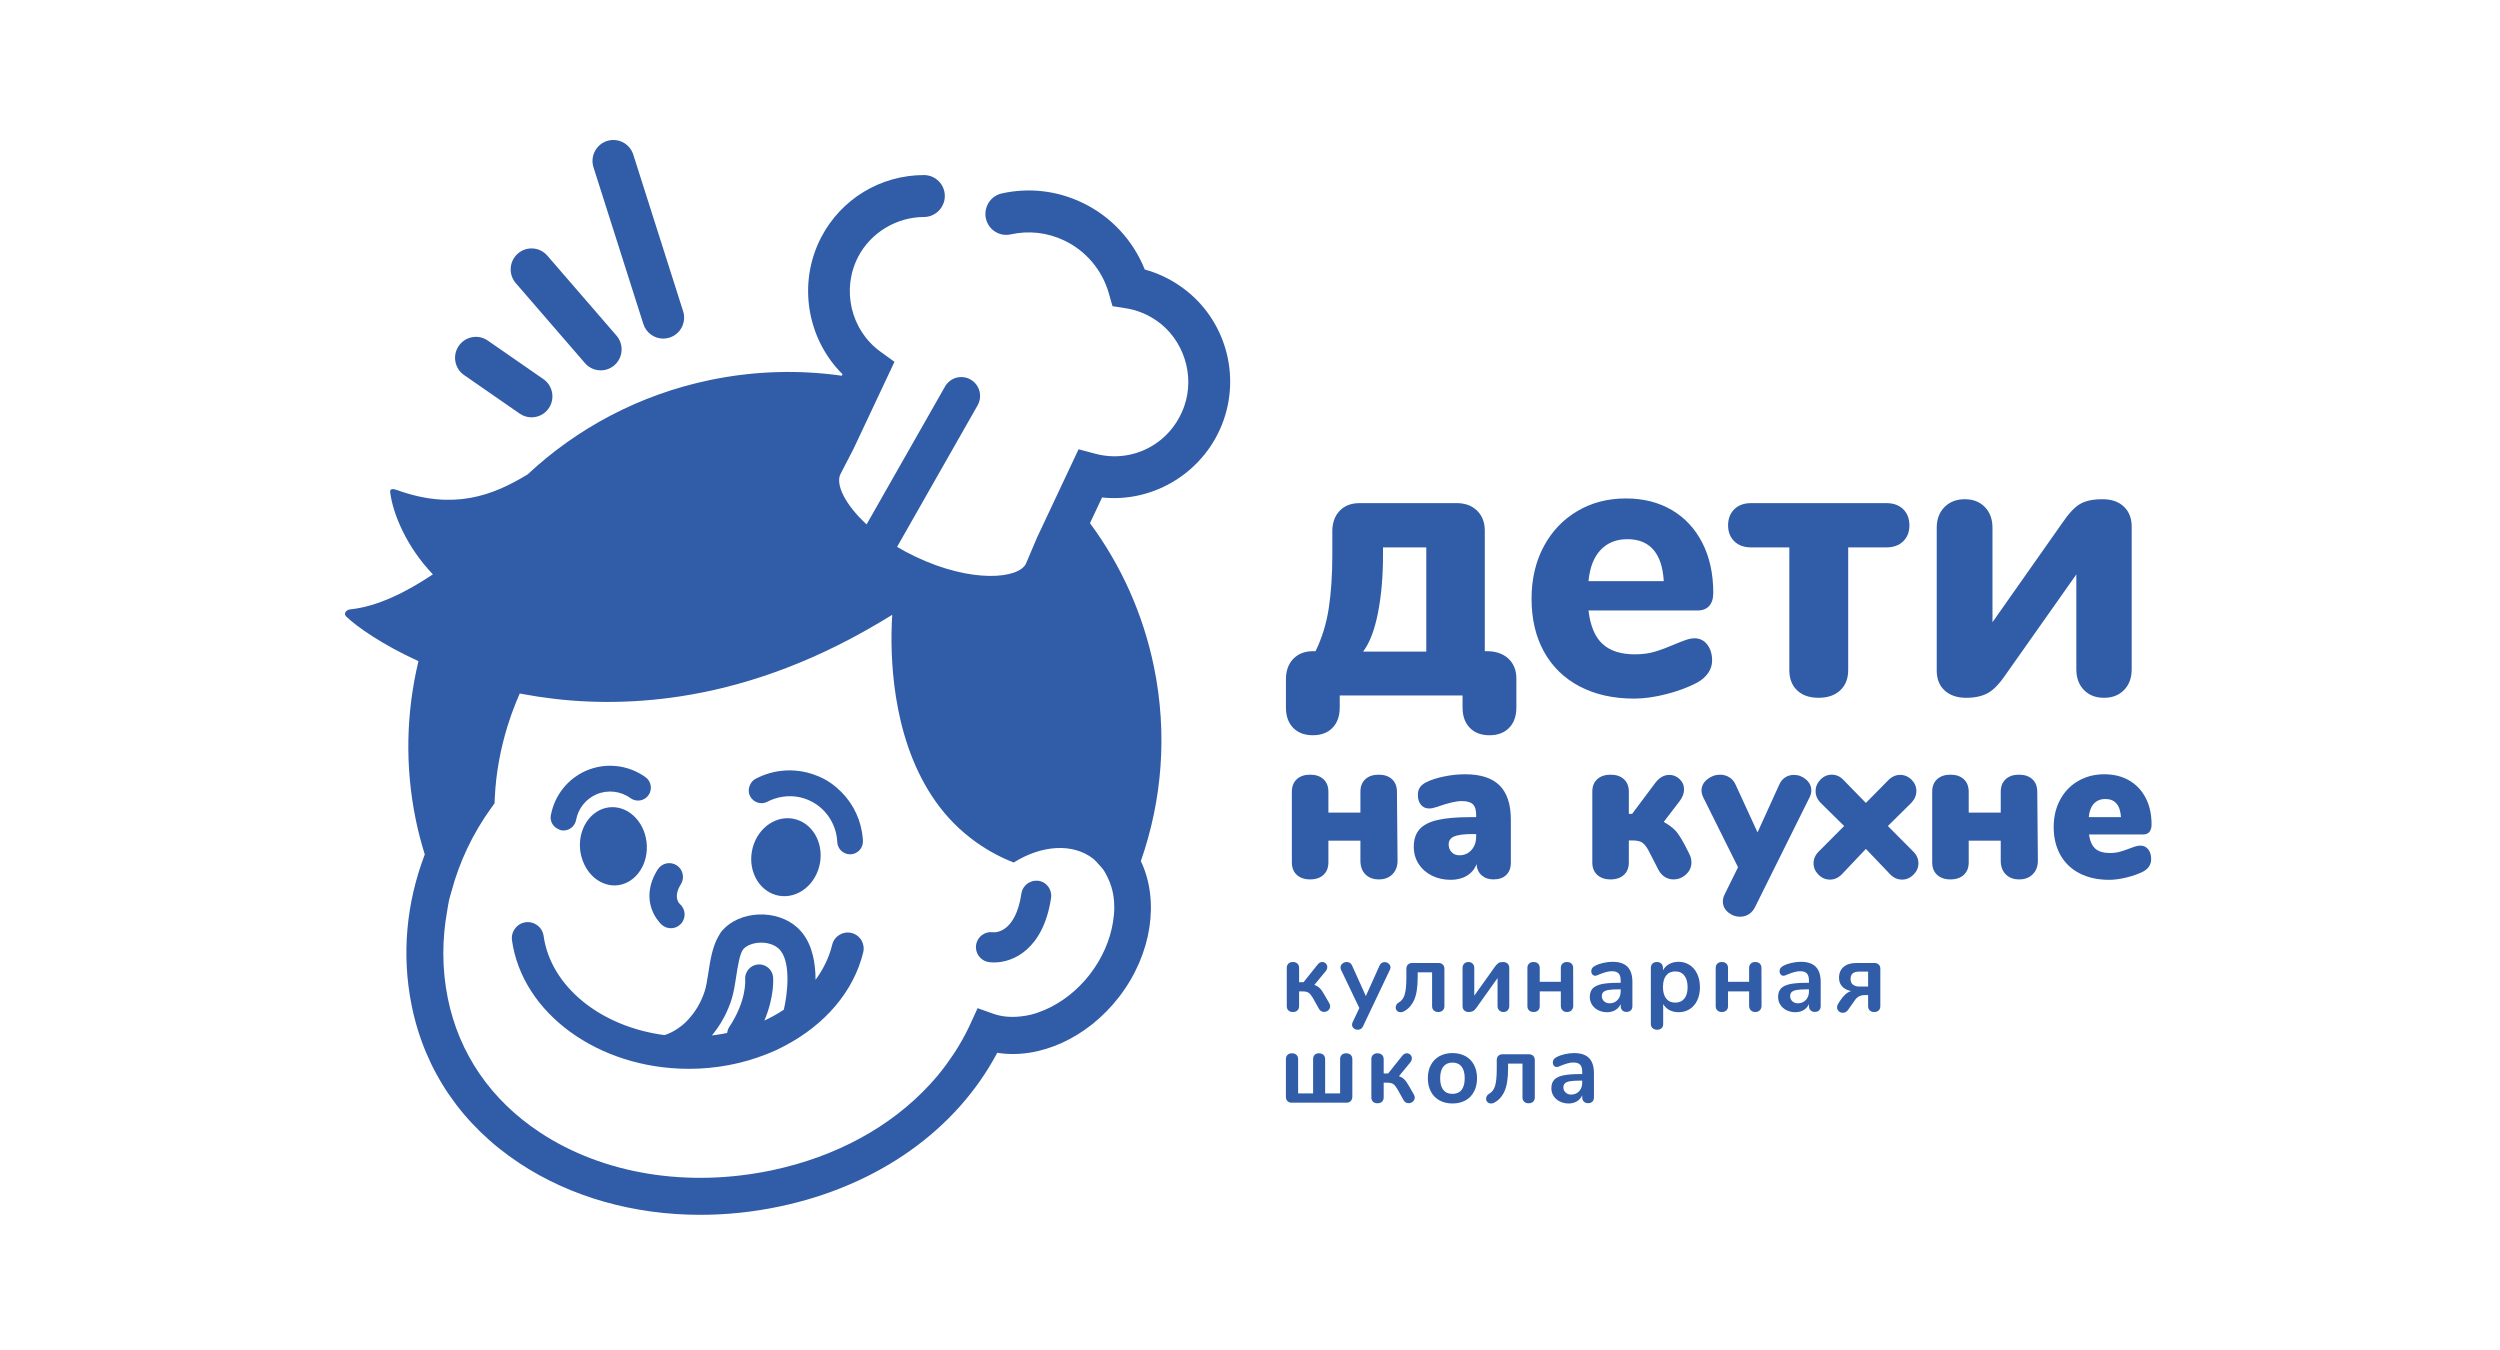 <?xml version="1.0" encoding="UTF-8"?> <svg xmlns="http://www.w3.org/2000/svg" width="500" height="270" viewBox="0 0 500 270" fill="none"><rect width="500" height="270" fill="white"></rect><path d="M258.626 145.56C257.664 144.569 257.184 143.21 257.184 141.487V136.192C257.131 134.364 257.599 132.916 258.587 131.845C259.575 130.775 260.927 130.237 262.643 130.237H263.11C264.409 127.574 265.294 124.69 265.762 121.58C266.231 118.477 266.463 114.963 266.463 111.045V106.58C266.411 104.752 266.879 103.304 267.868 102.232C268.854 101.162 270.208 100.625 271.923 100.625H291.031C292.85 100.574 294.292 101.057 295.359 102.075C296.424 103.094 296.958 104.438 296.958 106.111V130.237H297.347C299.166 130.237 300.609 130.735 301.677 131.726C302.741 132.718 303.275 134.051 303.275 135.721V141.487C303.275 143.21 302.792 144.569 301.832 145.56C300.87 146.551 299.556 147.049 297.893 147.049C296.228 147.049 294.917 146.551 293.954 145.56C292.993 144.569 292.512 143.21 292.512 141.487V139.091H267.946V141.487C267.946 143.21 267.464 144.569 266.503 145.56C265.542 146.551 264.228 147.049 262.565 147.049C260.9 147.049 259.588 146.551 258.626 145.56ZM285.258 109.478H276.602V111.045C276.602 115.327 276.263 119.18 275.588 122.6C274.912 126.02 273.923 128.594 272.626 130.316H285.258V109.478Z" fill="#315CA8"></path><path d="M341.447 128.91C342.097 129.746 342.422 130.816 342.422 132.121C342.422 133.009 342.161 133.83 341.642 134.587C341.121 135.347 340.394 135.985 339.457 136.507C337.691 137.449 335.637 138.219 333.297 138.817C330.957 139.417 328.799 139.72 326.824 139.72C322.663 139.72 319.037 138.909 315.943 137.29C312.85 135.671 310.472 133.36 308.809 130.359C307.144 127.356 306.312 123.817 306.312 119.744C306.312 115.826 307.119 112.352 308.73 109.324C310.341 106.296 312.578 103.933 315.438 102.235C318.296 100.536 321.547 99.689 325.185 99.689C328.668 99.689 331.723 100.461 334.349 102C336.974 103.539 339.017 105.735 340.471 108.577C341.927 111.426 342.654 114.756 342.654 118.568C342.654 119.718 342.382 120.591 341.836 121.192C341.291 121.792 340.524 122.094 339.536 122.094H317.699C318.062 125.175 318.997 127.406 320.507 128.791C322.014 130.175 324.172 130.866 326.979 130.866C328.486 130.866 329.838 130.684 331.036 130.319C332.23 129.955 333.556 129.458 335.012 128.83C335.741 128.517 336.442 128.242 337.118 128.009C337.794 127.771 338.392 127.656 338.913 127.656C339.952 127.656 340.796 128.073 341.447 128.91ZM320.116 109.991C318.764 111.426 317.958 113.501 317.699 116.22H332.751C332.595 113.451 331.904 111.361 330.684 109.951C329.462 108.542 327.733 107.836 325.498 107.836C323.262 107.836 321.468 108.554 320.116 109.991Z" fill="#315CA8"></path><path d="M359.423 138.07C358.383 137.079 357.863 135.721 357.863 133.997V109.477H350.221C348.816 109.477 347.698 109.074 346.867 108.266C346.035 107.455 345.619 106.398 345.619 105.091C345.619 103.736 346.035 102.65 346.867 101.84C347.698 101.032 348.816 100.625 350.221 100.625H377.282C378.686 100.625 379.804 101.032 380.637 101.84C381.468 102.65 381.883 103.736 381.883 105.091C381.883 106.398 381.468 107.455 380.637 108.266C379.804 109.074 378.686 109.477 377.282 109.477H369.639V133.997C369.639 135.721 369.107 137.079 368.04 138.07C366.975 139.065 365.532 139.559 363.713 139.559C361.892 139.559 360.462 139.065 359.423 138.07Z" fill="#315CA8"></path><path d="M415.966 100.824C417.057 100.171 418.566 99.844 420.489 99.844C422.309 99.844 423.738 100.34 424.779 101.333C425.818 102.323 426.338 103.656 426.338 105.326V133.843C426.338 135.566 425.832 136.949 424.818 137.995C423.803 139.039 422.464 139.56 420.802 139.56C419.137 139.56 417.798 139.039 416.784 137.995C415.77 136.949 415.265 135.566 415.265 133.843V114.884L401.069 135.018C399.822 136.845 398.625 138.06 397.482 138.659C396.338 139.26 394.934 139.56 393.27 139.56C391.451 139.56 390.007 139.079 388.943 138.11C387.876 137.145 387.344 135.8 387.344 134.077V105.564C387.344 103.841 387.863 102.457 388.904 101.412C389.943 100.367 391.295 99.844 392.96 99.844C394.623 99.844 395.962 100.367 396.975 101.412C397.989 102.457 398.496 103.841 398.496 105.564V124.442L412.378 104.703C413.677 102.77 414.873 101.477 415.966 100.824Z" fill="#315CA8"></path><path d="M259.358 174.973C258.702 174.371 258.373 173.532 258.373 172.459V158.358C258.373 157.286 258.702 156.449 259.358 155.842C260.014 155.238 260.903 154.936 262.027 154.936C263.147 154.936 264.037 155.238 264.694 155.842C265.35 156.449 265.68 157.286 265.68 158.358V162.522H272.082V158.358C272.082 157.286 272.411 156.449 273.067 155.842C273.725 155.238 274.613 154.936 275.735 154.936C276.858 154.936 277.747 155.238 278.404 155.842C279.061 156.449 279.389 157.286 279.389 158.358L279.512 172.129C279.512 173.256 279.17 174.165 278.486 174.852C277.802 175.537 276.898 175.882 275.778 175.882C274.653 175.882 273.758 175.546 273.087 174.871C272.416 174.199 272.082 173.283 272.082 172.129V168.129H265.68V172.459C265.68 173.532 265.35 174.371 264.694 174.973C264.037 175.579 263.147 175.882 262.027 175.882C260.903 175.882 260.014 175.579 259.358 174.973Z" fill="#315CA8"></path><path d="M299.933 157.102C301.423 158.599 302.17 160.872 302.17 163.922V172.541C302.17 173.586 301.862 174.405 301.245 174.995C300.63 175.585 299.775 175.882 298.679 175.882C297.722 175.882 296.937 175.606 296.321 175.058C295.704 174.507 295.369 173.763 295.314 172.829C294.931 173.82 294.289 174.589 293.384 175.139C292.482 175.686 291.401 175.964 290.143 175.964C288.747 175.964 287.489 175.681 286.367 175.12C285.244 174.554 284.361 173.772 283.719 172.769C283.076 171.764 282.754 170.631 282.754 169.365C282.754 167.912 283.13 166.748 283.884 165.883C284.636 165.016 285.833 164.393 287.474 164.008C289.117 163.621 291.334 163.428 294.125 163.428H295.232V162.934C295.232 161.974 295.013 161.279 294.576 160.852C294.137 160.427 293.399 160.214 292.359 160.214C291.237 160.214 289.594 160.597 287.433 161.368C286.803 161.587 286.271 161.698 285.833 161.698C285.149 161.698 284.602 161.451 284.191 160.954C283.781 160.46 283.576 159.817 283.576 159.016C283.576 158.412 283.698 157.918 283.945 157.534C284.191 157.149 284.587 156.805 285.134 156.503C286.092 156.008 287.296 155.61 288.747 155.308C290.198 155.005 291.621 154.854 293.016 154.854C296.134 154.854 298.441 155.601 299.933 157.102ZM294.289 170.007C294.918 169.303 295.232 168.406 295.232 167.304V166.81H294.576C292.824 166.81 291.58 166.967 290.84 167.285C290.102 167.6 289.732 168.129 289.732 168.871C289.732 169.505 289.931 170.027 290.327 170.439C290.724 170.851 291.237 171.057 291.867 171.057C292.852 171.057 293.659 170.707 294.289 170.007Z" fill="#315CA8"></path><path d="M335.003 166.029C335.524 166.551 336.166 167.526 336.934 168.955L337.836 170.729C338.137 171.305 338.287 171.884 338.287 172.461C338.287 173.424 337.924 174.234 337.199 174.892C336.473 175.552 335.633 175.883 334.676 175.883C334.101 175.883 333.554 175.731 333.033 175.429C332.513 175.127 332.076 174.661 331.72 174.028L329.75 170.193C329.366 169.449 328.963 168.915 328.538 168.585C328.114 168.255 327.451 168.091 326.548 168.091H325.768V172.502C325.768 173.548 325.439 174.373 324.783 174.974C324.127 175.581 323.236 175.883 322.116 175.883C320.993 175.883 320.104 175.581 319.447 174.974C318.791 174.373 318.461 173.548 318.461 172.502V158.318C318.461 157.276 318.791 156.451 319.447 155.844C320.104 155.24 320.993 154.938 322.116 154.938C323.236 154.938 324.127 155.24 324.783 155.844C325.439 156.451 325.768 157.276 325.768 158.318V162.773H326.426L331.144 156.462C331.937 155.474 332.842 154.978 333.855 154.978C334.647 154.978 335.338 155.261 335.926 155.824C336.516 156.389 336.81 157.08 336.81 157.906C336.81 158.676 336.509 159.459 335.907 160.255L332.746 164.379C333.73 164.956 334.484 165.506 335.003 166.029Z" fill="#315CA8"></path><path d="M357.048 155.474C357.568 155.144 358.142 154.978 358.772 154.978C359.674 154.978 360.482 155.282 361.193 155.886C361.905 156.491 362.26 157.22 362.26 158.072C362.26 158.539 362.151 158.993 361.933 159.432L351.055 181.324C350.727 182.014 350.295 182.522 349.762 182.85C349.228 183.18 348.647 183.346 348.017 183.346C347.115 183.346 346.315 183.051 345.617 182.46C344.918 181.867 344.57 181.146 344.57 180.294C344.57 179.827 344.692 179.348 344.939 178.852L347.607 173.449L340.63 159.432C340.41 158.938 340.301 158.499 340.301 158.112C340.301 157.233 340.683 156.484 341.45 155.866C342.217 155.248 343.078 154.938 344.036 154.938C344.692 154.938 345.301 155.109 345.863 155.454C346.423 155.799 346.854 156.313 347.155 157L351.507 166.482L355.817 157C356.117 156.313 356.527 155.804 357.048 155.474Z" fill="#315CA8"></path><path d="M383.685 172.665C383.685 173.519 383.356 174.272 382.7 174.933C382.043 175.591 381.277 175.922 380.401 175.922C379.498 175.922 378.692 175.552 377.98 174.809L373.177 169.779L368.416 174.809C367.703 175.552 366.896 175.922 365.994 175.922C365.118 175.922 364.351 175.591 363.695 174.933C363.038 174.272 362.711 173.519 362.711 172.665C362.711 171.787 363.053 171.002 363.737 170.315L368.826 165.203L364.146 160.584C363.463 159.897 363.121 159.117 363.121 158.236C363.121 157.357 363.442 156.586 364.085 155.928C364.728 155.267 365.487 154.936 366.363 154.936C367.293 154.936 368.102 155.323 368.784 156.091L373.177 160.584L377.61 156.091C378.322 155.348 379.128 154.978 380.033 154.978C380.908 154.978 381.666 155.3 382.311 155.946C382.953 156.593 383.275 157.342 383.275 158.192C383.275 159.073 382.932 159.87 382.248 160.584L377.57 165.203L382.659 170.315C383.342 171.002 383.685 171.787 383.685 172.665Z" fill="#315CA8"></path><path d="M387.423 174.973C386.766 174.371 386.438 173.532 386.438 172.459V158.358C386.438 157.286 386.766 156.449 387.423 155.842C388.079 155.238 388.968 154.936 390.091 154.936C391.212 154.936 392.102 155.238 392.758 155.842C393.414 156.449 393.743 157.286 393.743 158.358V162.522H400.147V158.358C400.147 157.286 400.476 156.449 401.132 155.842C401.789 155.238 402.677 154.936 403.799 154.936C404.921 154.936 405.811 155.238 406.467 155.842C407.125 156.449 407.454 157.286 407.454 158.358L407.576 172.129C407.576 173.256 407.234 174.165 406.549 174.852C405.866 175.537 404.962 175.882 403.841 175.882C402.718 175.882 401.822 175.546 401.152 174.871C400.481 174.199 400.147 173.283 400.147 172.129V168.129H393.743V172.459C393.743 173.532 393.414 174.371 392.758 174.973C392.102 175.579 391.212 175.882 390.091 175.882C388.968 175.882 388.079 175.579 387.423 174.973Z" fill="#315CA8"></path><path d="M429.638 169.861C430.032 170.357 430.232 171.002 430.232 171.797C430.232 172.899 429.698 173.739 428.632 174.315C427.701 174.781 426.6 175.174 425.327 175.49C424.055 175.805 422.885 175.965 421.818 175.965C419.574 175.965 417.617 175.537 415.948 174.685C414.279 173.834 412.992 172.612 412.09 171.016C411.187 169.422 410.736 167.553 410.736 165.409C410.736 163.376 411.166 161.554 412.028 159.946C412.889 158.34 414.095 157.089 415.641 156.193C417.186 155.3 418.93 154.854 420.875 154.854C422.762 154.854 424.418 155.267 425.841 156.091C427.263 156.916 428.366 158.085 429.145 159.596C429.925 161.107 430.314 162.88 430.314 164.915C430.314 165.547 430.171 166.033 429.884 166.378C429.596 166.723 429.178 166.892 428.632 166.892H417.795C417.987 168.213 418.412 169.16 419.068 169.739C419.724 170.315 420.696 170.603 421.982 170.603C422.666 170.603 423.296 170.526 423.871 170.377C424.444 170.228 425.089 170.014 425.8 169.739C426.211 169.573 426.614 169.429 427.01 169.304C427.406 169.183 427.769 169.121 428.098 169.121C428.726 169.121 429.241 169.365 429.638 169.861ZM418.781 160.728C418.206 161.348 417.863 162.249 417.754 163.428H424.198C424.035 161.011 422.995 159.802 421.08 159.802C420.121 159.802 419.355 160.11 418.781 160.728Z" fill="#315CA8"></path><path d="M263.99 197.671C264.273 197.96 264.605 198.45 264.986 199.136L265.853 200.642C265.971 200.853 266.032 201.056 266.032 201.255C266.032 201.572 265.909 201.839 265.666 202.057C265.423 202.273 265.136 202.383 264.809 202.383C264.361 202.383 264.019 202.174 263.783 201.75L262.54 199.532C262.265 199.07 261.995 198.747 261.732 198.561C261.469 198.376 261.088 198.285 260.589 198.285H259.82V201.216C259.82 201.585 259.708 201.874 259.485 202.086C259.261 202.297 258.959 202.404 258.579 202.404C258.197 202.404 257.897 202.297 257.68 202.086C257.463 201.874 257.355 201.585 257.355 201.216V193.571C257.355 193.215 257.467 192.932 257.691 192.719C257.914 192.508 258.209 192.402 258.579 192.402C258.959 192.402 259.261 192.508 259.485 192.719C259.708 192.932 259.82 193.215 259.82 193.571V196.442H260.708L263.526 192.915C263.791 192.573 264.098 192.402 264.453 192.402C264.73 192.402 264.966 192.5 265.164 192.698C265.361 192.898 265.458 193.136 265.458 193.41C265.458 193.689 265.353 193.961 265.144 194.224L262.875 196.977C263.336 197.148 263.706 197.38 263.99 197.671Z" fill="#315CA8"></path><path d="M276.333 192.591C276.511 192.478 276.704 192.423 276.914 192.423C277.217 192.423 277.489 192.524 277.733 192.729C277.976 192.935 278.098 193.187 278.098 193.491C278.098 193.636 278.057 193.788 277.98 193.948L272.597 205.276C272.372 205.724 272.025 205.948 271.551 205.948C271.249 205.948 270.983 205.853 270.753 205.663C270.523 205.469 270.408 205.228 270.408 204.939C270.408 204.792 270.447 204.627 270.527 204.444L271.867 201.611L268.199 193.948C268.134 193.815 268.102 193.664 268.102 193.491C268.102 193.187 268.229 192.932 268.486 192.719C268.742 192.508 269.034 192.402 269.363 192.402C269.586 192.402 269.789 192.459 269.974 192.57C270.158 192.684 270.303 192.857 270.408 193.093L273.169 199.214L275.91 193.114C276.014 192.878 276.156 192.702 276.333 192.591Z" fill="#315CA8"></path><path d="M282.79 200.075C282.29 201.139 281.573 201.894 280.641 202.343C280.496 202.411 280.325 202.441 280.128 202.441C279.838 202.441 279.602 202.354 279.417 202.176C279.233 201.997 279.143 201.767 279.143 201.491C279.143 201.293 279.195 201.106 279.3 200.927C279.406 200.749 279.562 200.601 279.773 200.483C280.338 200.166 280.73 199.637 280.947 198.896C281.163 198.158 281.272 197.029 281.272 195.511V193.848C281.259 193.466 281.356 193.161 281.566 192.936C281.777 192.712 282.066 192.601 282.434 192.601H287.639C288.02 192.588 288.322 192.685 288.547 192.897C288.77 193.109 288.881 193.399 288.881 193.767V201.234C288.881 201.589 288.77 201.874 288.547 202.085C288.322 202.297 288.02 202.403 287.639 202.403C287.272 202.403 286.976 202.297 286.753 202.085C286.529 201.874 286.418 201.589 286.418 201.234V194.461H283.538V195.452C283.538 197.473 283.289 199.013 282.79 200.075Z" fill="#315CA8"></path><path d="M299.696 192.602C299.913 192.47 300.213 192.402 300.594 192.402C300.975 192.402 301.279 192.508 301.511 192.719C301.741 192.932 301.855 193.215 301.855 193.571V201.195C301.855 201.552 301.747 201.844 301.53 202.068C301.313 202.293 301.035 202.404 300.693 202.404C300.336 202.404 300.052 202.293 299.835 202.068C299.617 201.844 299.509 201.552 299.509 201.195V195.61L295.329 201.492C295.078 201.849 294.84 202.092 294.61 202.215C294.38 202.342 294.093 202.404 293.753 202.404C293.37 202.404 293.069 202.297 292.845 202.086C292.622 201.876 292.51 201.586 292.51 201.216V193.59C292.51 193.235 292.618 192.948 292.835 192.729C293.052 192.511 293.338 192.402 293.693 192.402C294.034 192.402 294.313 192.511 294.53 192.729C294.747 192.948 294.856 193.235 294.856 193.59V199.137L298.976 193.352C299.239 192.984 299.479 192.733 299.696 192.602Z" fill="#315CA8"></path><path d="M305.818 202.086C305.594 201.874 305.482 201.59 305.482 201.235V193.571C305.482 193.215 305.594 192.932 305.818 192.719C306.041 192.508 306.336 192.402 306.706 192.402C307.086 192.402 307.388 192.508 307.612 192.719C307.835 192.932 307.947 193.215 307.947 193.571V196.363H312.166V193.571C312.166 193.215 312.278 192.932 312.501 192.719C312.725 192.508 313.02 192.402 313.389 192.402C313.769 192.402 314.072 192.508 314.295 192.719C314.519 192.932 314.631 193.215 314.631 193.571L314.65 201.137C314.65 201.519 314.535 201.825 314.306 202.058C314.074 202.286 313.776 202.404 313.408 202.404C313.026 202.404 312.725 202.286 312.501 202.058C312.278 201.825 312.166 201.519 312.166 201.137V198.286H307.947V201.235C307.947 201.59 307.835 201.874 307.612 202.086C307.388 202.297 307.086 202.404 306.706 202.404C306.336 202.404 306.041 202.297 305.818 202.086Z" fill="#315CA8"></path><path d="M325.504 193.363C326.155 194.03 326.48 195.042 326.48 196.402V201.235C326.48 201.59 326.375 201.872 326.164 202.075C325.954 202.282 325.664 202.383 325.298 202.383C324.956 202.383 324.675 202.277 324.458 202.067C324.243 201.856 324.134 201.578 324.134 201.235V200.797C323.91 201.315 323.559 201.717 323.079 202.009C322.599 202.297 322.044 202.442 321.414 202.442C320.768 202.442 320.184 202.31 319.658 202.047C319.132 201.784 318.719 201.421 318.415 200.959C318.114 200.496 317.963 199.981 317.963 199.413C317.963 198.701 318.143 198.138 318.505 197.73C318.866 197.321 319.454 197.023 320.27 196.837C321.085 196.655 322.208 196.561 323.64 196.561H324.134V196.105C324.134 195.459 323.997 194.988 323.721 194.688C323.444 194.392 322.997 194.245 322.379 194.245C321.998 194.245 321.61 194.302 321.215 194.413C320.822 194.523 320.355 194.686 319.816 194.898C319.474 195.071 319.225 195.155 319.068 195.155C318.831 195.155 318.636 195.071 318.485 194.898C318.334 194.727 318.257 194.5 318.257 194.224C318.257 193.999 318.314 193.807 318.426 193.641C318.538 193.476 318.726 193.322 318.987 193.174C319.449 192.924 319.997 192.726 320.634 192.581C321.272 192.437 321.899 192.361 322.517 192.361C323.857 192.361 324.853 192.697 325.504 193.363ZM323.513 199.996C323.927 199.554 324.134 198.984 324.134 198.286V197.867H323.78C322.899 197.867 322.215 197.908 321.728 197.986C321.243 198.067 320.893 198.206 320.684 198.404C320.474 198.599 320.368 198.871 320.368 199.214C320.368 199.638 320.516 199.982 320.812 200.255C321.107 200.524 321.473 200.661 321.906 200.661C322.563 200.661 323.099 200.439 323.513 199.996Z" fill="#315CA8"></path><path d="M337.926 192.995C338.576 193.419 339.082 194.015 339.444 194.788C339.805 195.56 339.986 196.449 339.986 197.451C339.986 198.455 339.805 199.332 339.444 200.085C339.082 200.84 338.58 201.42 337.935 201.828C337.292 202.239 336.548 202.441 335.707 202.441C335.024 202.441 334.412 202.297 333.874 202.009C333.335 201.717 332.921 201.314 332.633 200.797V204.839C332.633 205.182 332.521 205.453 332.297 205.652C332.074 205.85 331.776 205.948 331.409 205.948C331.041 205.948 330.741 205.843 330.511 205.63C330.281 205.42 330.168 205.144 330.168 204.8V193.571C330.168 193.215 330.276 192.932 330.493 192.719C330.71 192.508 331.002 192.402 331.37 192.402C331.738 192.402 332.034 192.508 332.256 192.719C332.48 192.932 332.592 193.215 332.592 193.571V194.067C332.881 193.524 333.298 193.104 333.844 192.807C334.39 192.511 335.01 192.361 335.707 192.361C336.535 192.361 337.275 192.573 337.926 192.995ZM336.87 199.72C337.304 199.186 337.521 198.43 337.521 197.451C337.521 196.449 337.304 195.668 336.87 195.114C336.437 194.56 335.832 194.283 335.056 194.283C334.269 194.283 333.66 194.554 333.234 195.096C332.805 195.638 332.592 196.409 332.592 197.413C332.592 198.404 332.805 199.167 333.234 199.709C333.66 200.251 334.269 200.523 335.056 200.523C335.832 200.523 336.437 200.255 336.87 199.72Z" fill="#315CA8"></path><path d="M343.476 202.086C343.252 201.874 343.141 201.59 343.141 201.235V193.571C343.141 193.215 343.252 192.932 343.476 192.719C343.7 192.508 343.994 192.402 344.364 192.402C344.744 192.402 345.046 192.508 345.27 192.719C345.493 192.932 345.605 193.215 345.605 193.571V196.363H349.824V193.571C349.824 193.215 349.936 192.932 350.16 192.719C350.383 192.508 350.678 192.402 351.047 192.402C351.427 192.402 351.73 192.508 351.954 192.719C352.177 192.932 352.289 193.215 352.289 193.571L352.309 201.137C352.309 201.519 352.193 201.825 351.964 202.058C351.733 202.286 351.434 202.404 351.066 202.404C350.684 202.404 350.383 202.286 350.16 202.058C349.936 201.825 349.824 201.519 349.824 201.137V198.286H345.605V201.235C345.605 201.59 345.493 201.874 345.27 202.086C345.046 202.297 344.744 202.404 344.364 202.404C343.994 202.404 343.7 202.297 343.476 202.086Z" fill="#315CA8"></path><path d="M363.162 193.363C363.813 194.03 364.138 195.042 364.138 196.402V201.235C364.138 201.59 364.033 201.872 363.822 202.075C363.612 202.282 363.323 202.383 362.956 202.383C362.614 202.383 362.334 202.277 362.117 202.067C361.901 201.856 361.792 201.578 361.792 201.235V200.797C361.568 201.315 361.217 201.717 360.737 202.009C360.257 202.297 359.702 202.442 359.072 202.442C358.426 202.442 357.842 202.31 357.316 202.047C356.79 201.784 356.377 201.421 356.074 200.959C355.772 200.496 355.621 199.981 355.621 199.413C355.621 198.701 355.801 198.138 356.163 197.73C356.525 197.321 357.112 197.023 357.928 196.837C358.743 196.655 359.866 196.561 361.299 196.561H361.792V196.105C361.792 195.459 361.655 194.988 361.379 194.688C361.103 194.392 360.656 194.245 360.037 194.245C359.656 194.245 359.268 194.302 358.873 194.413C358.48 194.523 358.013 194.686 357.474 194.898C357.132 195.071 356.884 195.155 356.726 195.155C356.489 195.155 356.294 195.071 356.143 194.898C355.992 194.727 355.916 194.5 355.916 194.224C355.916 193.999 355.972 193.807 356.084 193.641C356.196 193.476 356.384 193.322 356.646 193.174C357.107 192.924 357.656 192.726 358.292 192.581C358.93 192.437 359.557 192.361 360.176 192.361C361.516 192.361 362.511 192.697 363.162 193.363ZM361.171 199.996C361.585 199.554 361.792 198.984 361.792 198.286V197.867H361.438C360.557 197.867 359.873 197.908 359.386 197.986C358.901 198.067 358.551 198.206 358.342 198.404C358.132 198.599 358.027 198.871 358.027 199.214C358.027 199.638 358.174 199.982 358.47 200.255C358.766 200.524 359.131 200.661 359.564 200.661C360.222 200.661 360.757 200.439 361.171 199.996Z" fill="#315CA8"></path><path d="M373.947 202.085C373.731 201.873 373.622 201.585 373.622 201.215V199.017H372.951C372.084 199.017 371.42 199.366 370.961 200.065L369.62 201.966C369.343 202.363 368.99 202.559 368.554 202.559C368.252 202.559 367.986 202.454 367.756 202.246C367.526 202.033 367.41 201.775 367.41 201.47C367.41 201.207 367.484 200.971 367.627 200.76L368.061 200.084C368.378 199.597 368.721 199.188 369.098 198.857C369.472 198.527 369.85 198.316 370.231 198.222C369.416 198.04 368.808 197.72 368.407 197.263C368.005 196.808 367.805 196.243 367.805 195.569C367.805 194.633 368.111 193.903 368.721 193.383C369.333 192.861 370.179 192.601 371.256 192.601H374.845C375.212 192.588 375.509 192.685 375.731 192.897C375.955 193.109 376.067 193.392 376.067 193.749V201.215C376.067 201.585 375.957 201.873 375.74 202.085C375.525 202.296 375.226 202.403 374.845 202.403C374.463 202.403 374.164 202.296 373.947 202.085ZM373.622 194.322H371.848C371.282 194.322 370.852 194.437 370.556 194.67C370.26 194.899 370.113 195.273 370.113 195.787C370.113 196.329 370.28 196.718 370.615 196.955C370.951 197.193 371.367 197.312 371.867 197.312H373.622V194.322Z" fill="#315CA8"></path><path d="M257.515 220.242C257.291 220.031 257.18 219.74 257.18 219.37V211.826C257.18 211.469 257.288 211.187 257.505 210.974C257.722 210.763 258.015 210.658 258.382 210.658C258.763 210.658 259.066 210.763 259.289 210.974C259.513 211.187 259.625 211.469 259.625 211.826V218.676H262.622V211.826C262.622 211.469 262.723 211.187 262.927 210.974C263.131 210.763 263.416 210.658 263.784 210.658C264.166 210.658 264.468 210.763 264.692 210.974C264.915 211.187 265.027 211.469 265.027 211.826V218.676H268.023V211.826C268.023 211.469 268.131 211.187 268.348 210.974C268.565 210.763 268.858 210.658 269.225 210.658C269.607 210.658 269.909 210.763 270.134 210.974C270.358 211.187 270.469 211.469 270.469 211.826V219.291C270.469 219.676 270.364 219.979 270.152 220.204C269.942 220.429 269.659 220.54 269.306 220.54H258.421C258.04 220.551 257.739 220.455 257.515 220.242Z" fill="#315CA8"></path><path d="M280.906 215.925C281.189 216.214 281.521 216.704 281.902 217.39L282.769 218.896C282.887 219.106 282.948 219.31 282.948 219.509C282.948 219.827 282.825 220.092 282.582 220.312C282.339 220.527 282.052 220.635 281.725 220.635C281.277 220.635 280.935 220.427 280.699 220.004L279.456 217.785C279.18 217.324 278.911 217.001 278.648 216.815C278.385 216.629 278.004 216.539 277.505 216.539H276.736V219.47C276.736 219.839 276.624 220.128 276.401 220.339C276.177 220.551 275.875 220.657 275.495 220.657C275.113 220.657 274.813 220.551 274.596 220.339C274.379 220.128 274.271 219.839 274.271 219.47V211.825C274.271 211.469 274.383 211.186 274.607 210.973C274.83 210.762 275.125 210.656 275.495 210.656C275.875 210.656 276.177 210.762 276.401 210.973C276.624 211.186 276.736 211.469 276.736 211.825V214.697H277.624L280.442 211.169C280.707 210.827 281.014 210.656 281.368 210.656C281.644 210.656 281.882 210.754 282.08 210.953C282.277 211.152 282.374 211.388 282.374 211.664C282.374 211.944 282.269 212.214 282.06 212.478L279.791 215.231C280.252 215.401 280.622 215.634 280.906 215.925Z" fill="#315CA8"></path><path d="M287.904 220.082C287.162 219.674 286.586 219.086 286.179 218.32C285.772 217.555 285.568 216.663 285.568 215.647C285.568 214.63 285.772 213.742 286.179 212.983C286.586 212.224 287.162 211.639 287.904 211.23C288.647 210.821 289.513 210.615 290.498 210.615C291.484 210.615 292.348 210.821 293.09 211.23C293.833 211.639 294.404 212.224 294.805 212.983C295.207 213.742 295.407 214.63 295.407 215.647C295.407 216.663 295.207 217.555 294.805 218.32C294.404 219.086 293.833 219.674 293.09 220.082C292.348 220.491 291.484 220.696 290.498 220.696C289.513 220.696 288.647 220.491 287.904 220.082ZM292.313 217.984C292.732 217.454 292.942 216.675 292.942 215.647C292.942 214.63 292.732 213.853 292.313 213.319C291.89 212.786 291.285 212.516 290.498 212.516C289.708 212.516 289.101 212.786 288.673 213.319C288.246 213.853 288.033 214.63 288.033 215.647C288.033 216.675 288.243 217.454 288.664 217.984C289.084 218.512 289.689 218.775 290.478 218.775C291.279 218.775 291.89 218.512 292.313 217.984Z" fill="#315CA8"></path><path d="M300.868 218.329C300.368 219.391 299.651 220.148 298.719 220.597C298.574 220.665 298.403 220.695 298.206 220.695C297.916 220.695 297.68 220.608 297.497 220.428C297.311 220.251 297.221 220.021 297.221 219.745C297.221 219.546 297.273 219.358 297.379 219.181C297.484 219.003 297.64 218.855 297.851 218.737C298.416 218.419 298.808 217.891 299.025 217.149C299.241 216.412 299.35 215.282 299.35 213.764V212.1C299.337 211.719 299.434 211.415 299.645 211.189C299.855 210.966 300.144 210.855 300.513 210.855H305.718C306.099 210.841 306.401 210.939 306.625 211.151C306.848 211.363 306.959 211.651 306.959 212.021V219.488C306.959 219.843 306.848 220.127 306.625 220.338C306.401 220.55 306.099 220.656 305.718 220.656C305.35 220.656 305.054 220.55 304.832 220.338C304.607 220.127 304.496 219.843 304.496 219.488V212.715H301.616V213.706C301.616 215.725 301.367 217.266 300.868 218.329Z" fill="#315CA8"></path><path d="M317.815 211.617C318.466 212.285 318.79 213.296 318.79 214.656V219.489C318.79 219.844 318.685 220.125 318.475 220.329C318.264 220.535 317.975 220.637 317.608 220.637C317.266 220.637 316.986 220.531 316.769 220.322C316.553 220.11 316.444 219.831 316.444 219.489V219.051C316.221 219.568 315.868 219.971 315.389 220.261C314.909 220.551 314.354 220.696 313.724 220.696C313.079 220.696 312.495 220.564 311.969 220.301C311.443 220.038 311.03 219.675 310.726 219.213C310.425 218.75 310.273 218.235 310.273 217.667C310.273 216.955 310.454 216.392 310.815 215.985C311.177 215.574 311.765 215.277 312.58 215.092C313.396 214.909 314.519 214.815 315.951 214.815H316.444V214.359C316.444 213.713 316.307 213.241 316.031 212.942C315.755 212.646 315.308 212.499 314.69 212.499C314.308 212.499 313.92 212.555 313.526 212.665C313.131 212.776 312.666 212.939 312.127 213.152C311.785 213.325 311.536 213.409 311.377 213.409C311.141 213.409 310.947 213.325 310.796 213.152C310.644 212.981 310.568 212.754 310.568 212.478C310.568 212.253 310.625 212.059 310.736 211.894C310.848 211.729 311.036 211.574 311.298 211.428C311.758 211.178 312.307 210.98 312.945 210.835C313.582 210.691 314.21 210.615 314.828 210.615C316.168 210.615 317.164 210.951 317.815 211.617ZM315.823 218.25C316.238 217.808 316.444 217.239 316.444 216.54V216.121H316.089C315.209 216.121 314.525 216.162 314.039 216.24C313.553 216.319 313.204 216.46 312.995 216.658C312.784 216.855 312.679 217.124 312.679 217.467C312.679 217.892 312.826 218.236 313.122 218.508C313.418 218.778 313.784 218.915 314.216 218.915C314.874 218.915 315.409 218.693 315.823 218.25Z" fill="#315CA8"></path><path d="M170.297 186.589C168.595 186.177 166.861 187.223 166.441 188.944C165.83 191.469 164.675 193.824 163.109 195.962C163.112 192.771 162.542 189.244 160.527 186.66C160.219 186.265 159.881 185.89 159.502 185.544C157.501 183.71 154.611 182.752 151.605 182.904C148.739 183.051 146.151 184.199 144.499 186.052C144.141 186.454 143.873 186.93 143.607 187.409C142.503 189.397 142.07 191.942 141.686 194.452C141.461 195.921 141.249 197.308 140.93 198.272C140.179 200.546 139.128 202.196 138.035 203.462C137.76 203.782 137.489 204.107 137.212 204.374C136.888 204.686 136.567 204.96 136.252 205.205C134.59 206.501 133.185 206.938 132.882 207.017C120.197 205.355 110.164 197.376 108.719 187.175C108.469 185.422 106.864 184.216 105.11 184.453C103.363 184.702 102.152 186.326 102.399 188.078C104.467 202.666 119.621 213.71 137.651 213.764H137.794C143.271 213.764 148.498 212.727 153.188 210.883C153.872 210.615 154.549 210.336 155.208 210.033C155.85 209.739 156.468 209.415 157.085 209.089C164.931 204.946 170.73 198.35 172.642 190.462C173.06 188.741 172.011 187.006 170.297 186.589ZM143.397 205.761C144.495 204.214 145.498 202.346 146.259 200.047C146.726 198.637 146.985 196.943 147.236 195.308C147.537 193.335 147.951 190.635 148.682 189.813C149.323 189.095 150.553 188.607 151.891 188.537C153.399 188.457 154.832 188.898 155.724 189.713C158.412 192.171 157.414 199.223 156.765 201.939C155.55 202.749 154.248 203.478 152.874 204.123C154.947 199.199 154.639 195.581 154.619 195.391C154.457 193.854 153.091 192.75 151.565 192.894C150.034 193.042 148.905 194.415 149.032 195.952C149.047 196.123 149.333 200.148 145.86 205.39C145.634 205.731 145.502 206.103 145.439 206.481C145.433 206.519 145.445 206.559 145.439 206.597C144.724 206.746 143.995 206.864 143.26 206.97C142.965 207.012 142.668 207.05 142.37 207.086C142.467 206.971 142.564 206.859 142.662 206.739C142.912 206.431 143.155 206.102 143.397 205.761Z" fill="#315CA8"></path><path d="M235.961 57.163C233.783 55.674 231.436 54.582 228.955 53.904C226.613 48.04 222.151 43.24 216.418 40.518C211.362 38.119 205.811 37.482 200.356 38.685C198.709 39.047 197.515 40.345 197.18 41.896C197.056 42.468 197.04 43.071 197.173 43.679C197.668 45.941 199.886 47.379 202.146 46.875C205.774 46.073 209.475 46.497 212.848 48.098C217.189 50.16 220.438 54.01 221.763 58.656L222.498 61.234L225.135 61.648C227.326 61.987 229.388 62.813 231.263 64.093C236.674 67.792 239.028 74.992 236.861 81.207C234.263 88.653 226.613 92.758 219.073 90.749L215.714 89.856L212.074 97.595L211.529 98.751L210.994 99.888L209.004 104.117L208.464 105.267L207.914 106.436L207.448 107.423L205.189 112.734C203.74 115.754 194.406 116.713 183.08 111.33C181.776 110.711 180.561 110.052 179.418 109.372L188.736 92.992L189.329 91.95L189.926 90.901L192.838 85.782L193.416 84.769L194.004 83.734L195.524 81.063C196.552 79.251 195.926 76.948 194.124 75.912C192.319 74.876 190.026 75.506 188.999 77.315L187.228 80.43L186.631 81.478L186.034 82.53L182.804 88.206L182.199 89.269L181.601 90.318L173.319 104.878C168.957 100.867 167.118 96.872 168.068 94.867L170.692 89.794L171.419 88.25L171.955 87.11L172.498 85.956L175.742 79.063L176.261 77.961L176.783 76.853L178.895 72.365L176.079 70.326C170.149 66.032 168.239 57.875 171.636 51.35C174.145 46.532 179.312 43.41 184.801 43.398C186.8 43.392 188.463 41.976 188.868 40.09C188.93 39.8 188.966 39.502 188.966 39.194C188.961 36.882 187.094 35.012 184.792 35.012H184.783C176.098 35.03 168.226 39.803 164.239 47.464C159.484 56.595 161.387 67.778 168.499 74.836L168.354 75.145C159.728 73.919 150.848 74.175 142.041 75.998C127.848 78.942 115.4 85.666 105.546 94.864C98.509 99.176 90.66 102.057 79.504 98.045C78.685 97.752 77.931 97.623 78.04 98.489C78.574 102.69 81.239 109.297 86.577 114.871C81.27 118.424 75.486 121.309 70.087 121.868C69.2 121.961 68.629 122.722 69.276 123.339C71.446 125.403 76.453 128.921 83.691 132.231C81.26 142.37 80.935 153.146 83.16 163.973C83.645 166.332 84.258 168.63 84.957 170.886C81.265 180.571 80.279 190.916 82.33 201.089C84.965 214.152 92.431 225.07 103.919 232.659C114.169 239.434 126.814 242.965 140.065 242.965C145.303 242.965 150.637 242.413 155.956 241.29C175.577 237.144 191.252 226.021 199.448 210.558C207.848 211.916 217.474 207.62 223.826 199.37C230.476 190.733 231.88 179.996 228.171 172.215C232.405 160.088 233.543 146.764 230.789 133.366C228.619 122.803 224.23 113.068 217.995 104.633L220.413 99.494C230.89 100.616 241.153 94.267 244.74 83.979C248.191 74.084 244.581 63.056 235.961 57.163ZM208.885 202.01C207.977 202.396 207.063 202.715 206.152 202.942C205.39 203.13 204.637 203.24 203.887 203.311C202.069 203.485 200.302 203.334 198.689 202.76L197.529 202.349L196.141 201.857L195.52 201.636L195.153 202.437L194.299 204.301L194.115 204.705C192.799 207.577 191.181 210.293 189.307 212.838C188.789 213.544 188.256 214.239 187.696 214.918C187.103 215.638 186.481 216.338 185.843 217.026C178.124 225.357 167.248 231.338 154.439 234.045C137.582 237.607 120.642 234.85 107.971 226.475C98.16 219.992 91.791 210.705 89.554 199.619C88.376 193.774 88.4 187.856 89.452 182.07C89.572 181.409 89.649 180.742 89.798 180.087C89.932 179.489 90.13 178.902 90.288 178.309C91.851 172.452 94.488 166.783 98.261 161.558L98.908 160.663L98.958 159.554C99.183 154.599 100.109 149.759 101.491 145.264C101.975 143.688 102.522 142.165 103.112 140.688C103.382 140.012 103.658 139.348 103.946 138.695C104.166 138.737 104.386 138.781 104.605 138.822C104.992 138.893 105.392 138.953 105.782 139.02C106.395 139.127 107.003 139.237 107.627 139.333C116.112 140.632 125.695 140.863 136.093 139.266C148.224 137.402 161.464 133.004 175.393 124.796C176.408 124.198 177.425 123.598 178.446 122.959C178.379 123.996 178.32 125.29 178.303 126.791C178.194 135.861 179.592 152.358 189.788 163.62C191.135 165.108 192.649 166.494 194.319 167.77C196.748 169.623 199.514 171.239 202.715 172.492V172.518C208.343 168.975 214.582 168.589 218.614 171.726C219.082 172.091 219.445 172.547 219.836 172.977C220.14 173.313 220.455 173.633 220.713 174.005C220.996 174.415 221.216 174.866 221.443 175.314C222.048 176.514 222.491 177.812 222.698 179.231C222.81 179.999 222.86 180.793 222.856 181.604C222.85 182.55 222.748 183.517 222.586 184.499C222.013 187.963 220.509 191.576 217.996 194.841C215.467 198.127 212.232 200.587 208.885 202.01Z" fill="#315CA8"></path><path d="M122.386 161.431C118.691 161.497 115.824 165.057 115.983 169.379C116.03 170.638 116.35 171.805 116.84 172.851C117.657 174.593 118.993 175.944 120.606 176.611C121.347 176.92 122.138 177.103 122.964 177.089C126.659 177.022 129.526 173.463 129.367 169.139C129.207 164.816 126.082 161.365 122.386 161.431Z" fill="#315CA8"></path><path d="M111.791 165.881C111.936 165.938 112.062 166.025 112.22 166.054C112.379 166.086 112.538 166.102 112.693 166.102C113.907 166.102 114.986 165.235 115.217 163.991C115.639 161.714 117.154 159.803 119.266 158.88C121.503 157.902 124.118 158.189 126.099 159.628C127.253 160.464 128.858 160.204 129.688 159.048C130.52 157.894 130.261 156.279 129.112 155.443C125.669 152.946 121.11 152.45 117.217 154.145C113.586 155.732 110.978 158.995 110.202 162.895C110.192 162.946 110.173 162.995 110.164 163.046C109.933 164.29 110.657 165.444 111.791 165.881Z" fill="#315CA8"></path><path d="M207.698 176.157C206.068 175.946 204.534 177.043 204.288 178.685C203.099 186.609 199.065 186.514 198.568 186.449C196.942 186.238 195.46 187.362 195.22 188.987C194.972 190.632 196.101 192.164 197.738 192.411C198.075 192.461 198.443 192.489 198.838 192.489C202.617 192.489 208.667 189.886 210.214 179.582C210.46 177.94 209.334 176.404 207.698 176.157Z" fill="#315CA8"></path><path d="M159.192 163.876C155.519 162.828 151.646 165.368 150.539 169.546C149.433 173.725 151.511 177.958 155.184 179.003C158.856 180.051 162.729 177.513 163.836 173.334C164.943 169.156 162.863 164.922 159.192 163.876Z" fill="#315CA8"></path><path d="M153.499 160.336C154.232 159.949 155.001 159.675 155.788 159.492C158.011 158.972 160.37 159.254 162.432 160.363C163.93 161.169 165.16 162.362 166.03 163.778C166.875 165.152 167.38 166.737 167.451 168.394C167.51 169.778 168.648 170.864 170.017 170.863H170.128C171.548 170.8 172.647 169.596 172.586 168.171C172.561 167.588 172.49 167.014 172.397 166.444C171.832 162.972 170.026 159.826 167.373 157.565C166.599 156.906 165.77 156.303 164.859 155.812C164.192 155.453 163.499 155.169 162.798 154.921C158.981 153.569 154.752 153.837 151.106 155.769C150.56 156.057 150.194 156.528 149.971 157.057C149.68 157.745 149.654 158.54 150.027 159.254C150.69 160.514 152.247 161.007 153.499 160.336Z" fill="#315CA8"></path><path d="M128.672 64.803C129.24 66.582 130.88 67.721 132.646 67.721C133.068 67.721 133.497 67.653 133.919 67.519C136.114 66.814 137.326 64.454 136.625 62.248L126.652 30.911C125.948 28.709 123.598 27.498 121.404 28.195C119.209 28.899 117.998 31.26 118.699 33.466L128.672 64.803Z" fill="#315CA8"></path><path d="M116.995 72.627C117.821 73.582 118.982 74.069 120.149 74.069C121.119 74.069 122.094 73.731 122.886 73.043C124.626 71.524 124.81 68.876 123.299 67.126L109.462 51.127C107.948 49.376 105.311 49.194 103.571 50.712C101.831 52.231 101.646 54.879 103.158 56.628L116.995 72.627Z" fill="#315CA8"></path><path d="M92.816 75.013L103.939 82.726C104.663 83.229 105.489 83.468 106.307 83.468C107.632 83.468 108.936 82.837 109.746 81.658C111.054 79.751 110.58 77.139 108.68 75.826L97.557 68.115C95.664 66.798 93.061 67.276 91.75 69.182C90.442 71.09 90.918 73.7 92.816 75.013Z" fill="#315CA8"></path><path d="M131.275 183.665C131.637 184.199 132.021 184.658 132.382 184.972C133.242 185.722 134.433 185.837 135.395 185.36C135.713 185.203 136.006 184.983 136.252 184.696C137.246 183.545 137.123 181.805 135.979 180.808C135.918 180.757 134.517 179.491 136.174 176.852C136.586 176.195 136.689 175.43 136.519 174.731C136.357 174.059 135.944 173.449 135.316 173.05C134.033 172.238 132.339 172.624 131.531 173.911C128.906 178.095 129.889 181.618 131.275 183.665Z" fill="#315CA8"></path></svg> 